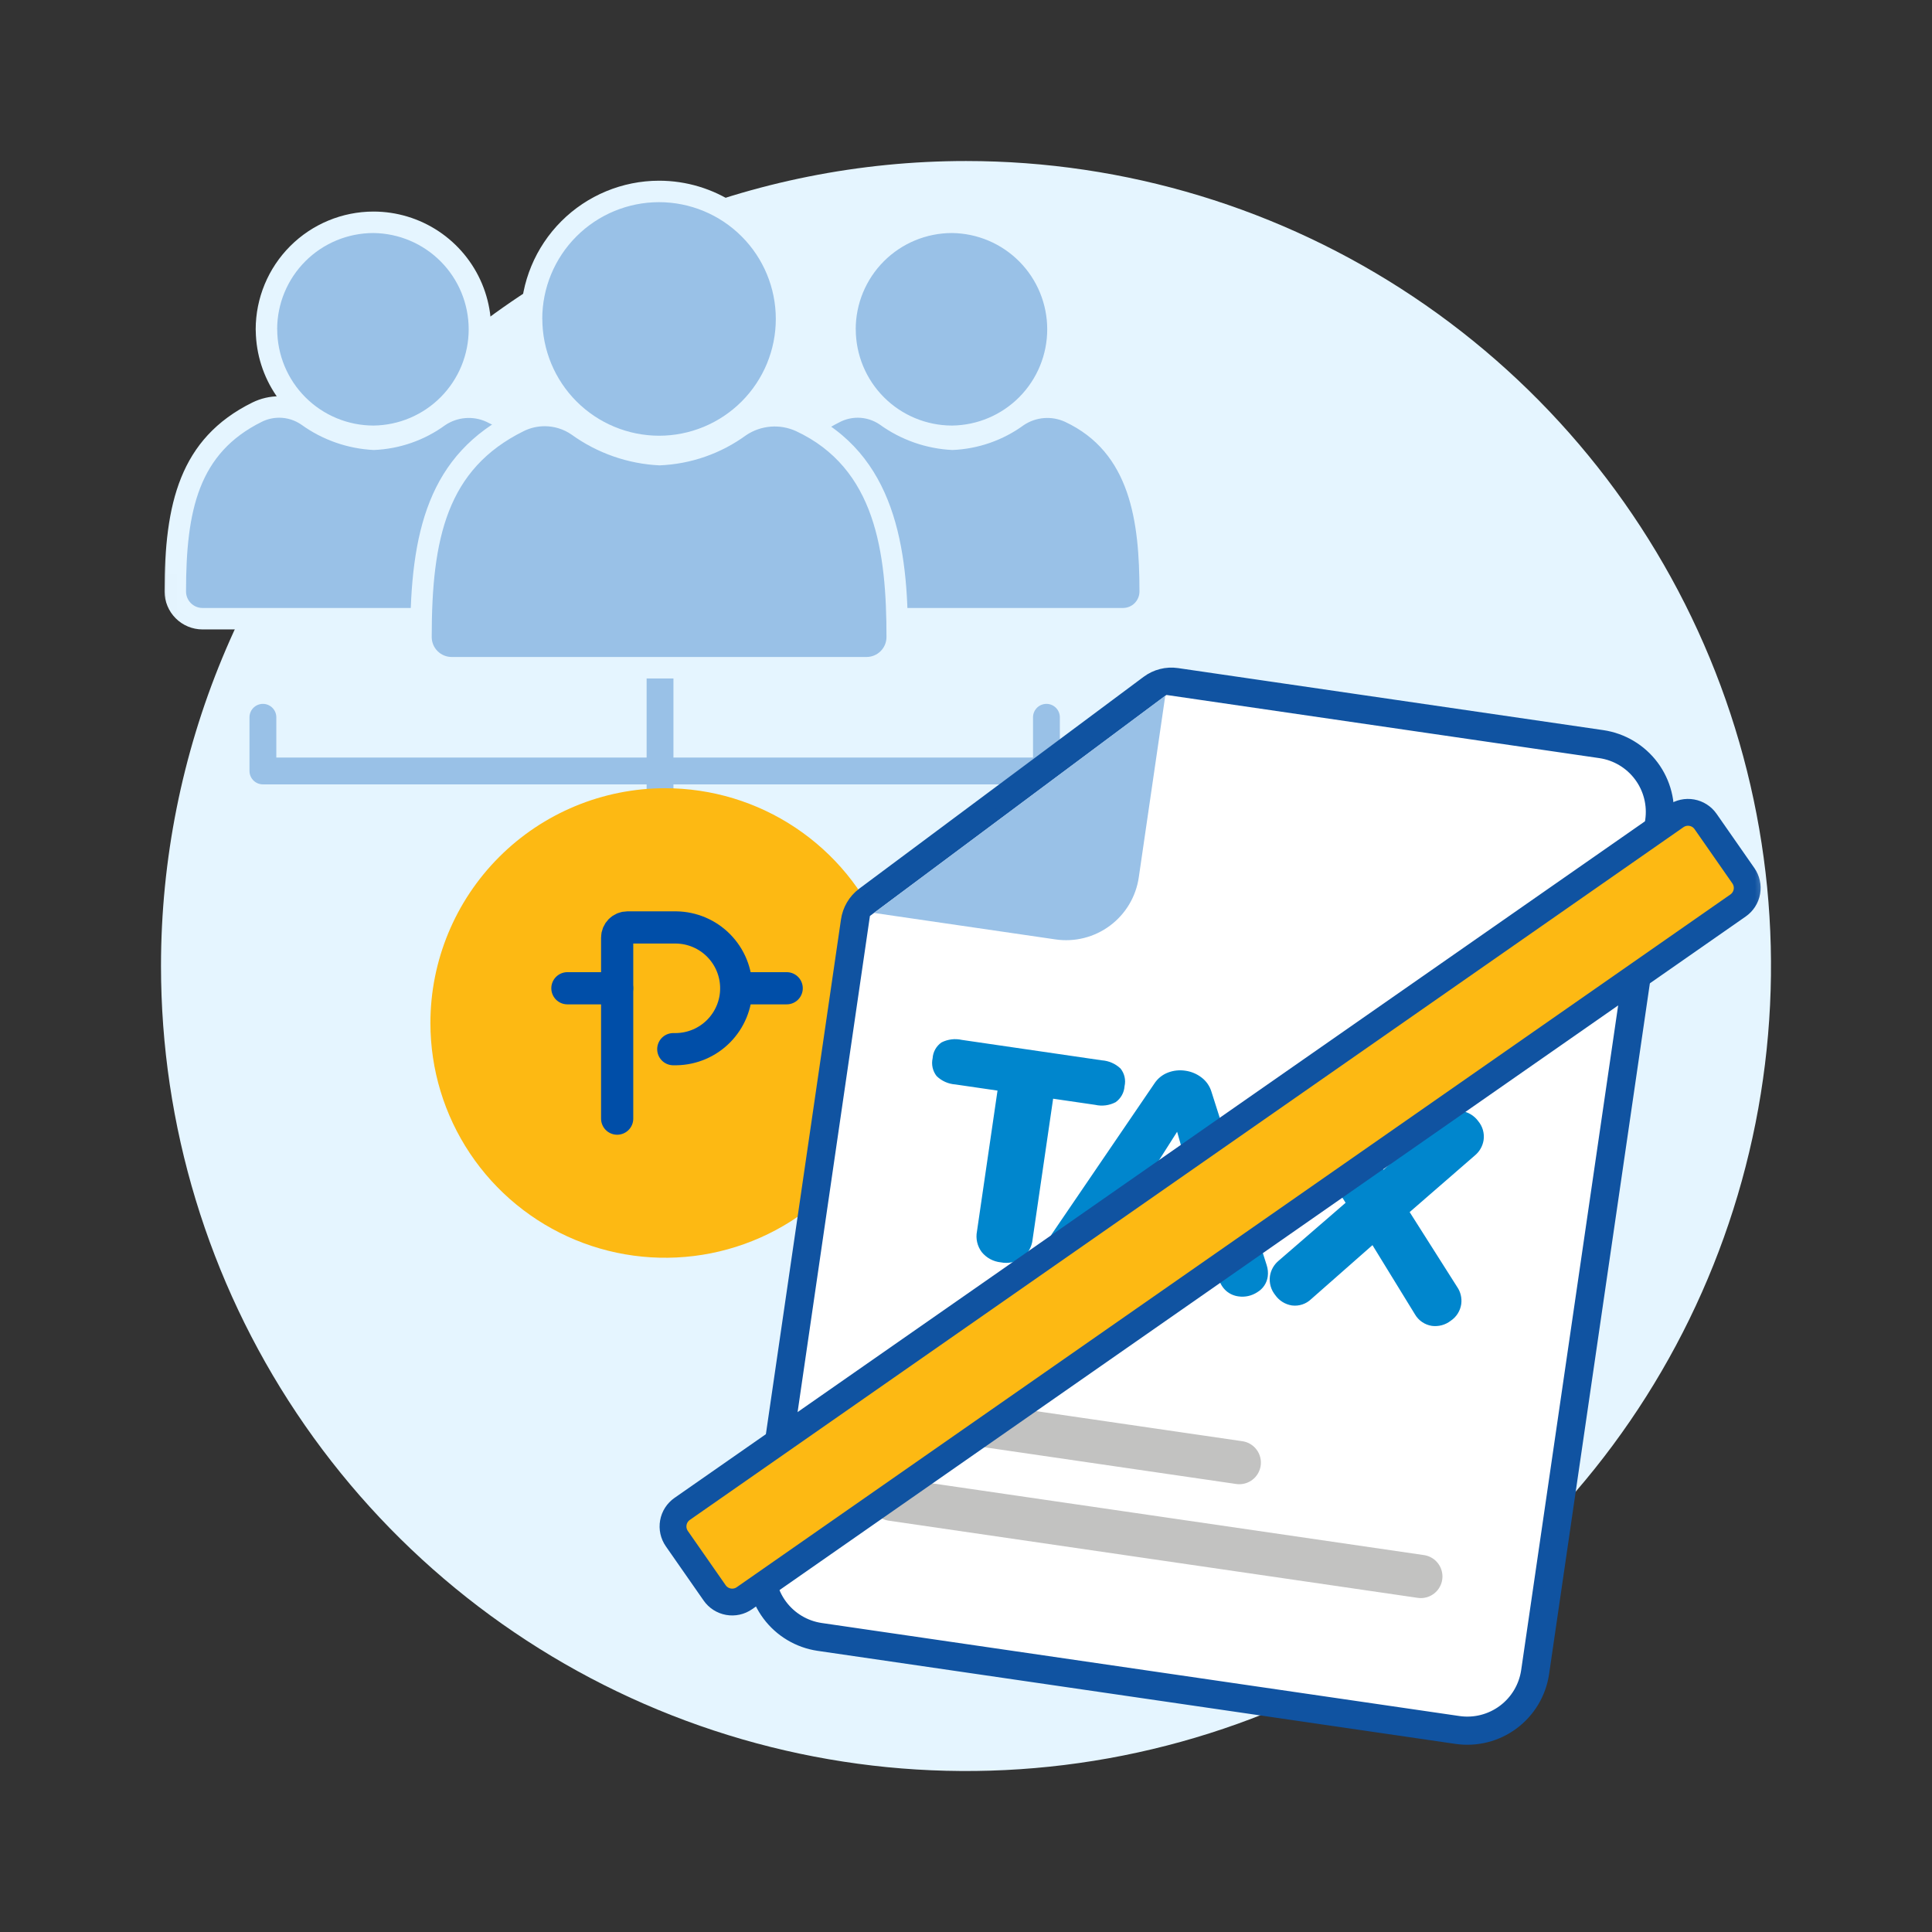 <svg width="180" height="180" viewBox="0 0 180 180" fill="none" xmlns="http://www.w3.org/2000/svg">
<rect x="0" y="0" width="180" height="180" fill="#333333" stroke="none"/>
<g clip-path="url(#clip0_2021_14420)">
<mask id="mask0_2021_14420" style="mask-type:luminance" maskUnits="userSpaceOnUse" x="0" y="0" width="180" height="180">
<path d="M180 0H0V180H180V0Z" fill="white"/>
</mask>
<g mask="url(#mask0_2021_14420)">
<path d="M90 15.002C104.834 15.002 119.334 19.401 131.668 27.642C144.001 35.883 153.614 47.596 159.291 61.301C164.968 75.005 166.453 90.085 163.559 104.634C160.665 119.182 153.522 132.546 143.033 143.035C132.544 153.524 119.18 160.667 104.632 163.561C90.083 166.455 75.003 164.97 61.299 159.293C47.594 153.616 35.881 144.003 27.64 131.67C19.399 119.336 15 104.836 15 90.002C15 70.111 22.902 51.034 36.967 36.969C51.032 22.904 70.109 15.002 90 15.002Z" fill="#E5F5FF"/>
</g>
<mask id="mask1_2021_14420" style="mask-type:luminance" maskUnits="userSpaceOnUse" x="14" y="14" width="152" height="151">
<path d="M14.958 15.042C14.958 15.042 15.042 69.132 15.042 89.959C15.042 109.85 22.944 128.927 37.009 142.992C51.074 157.057 70.151 164.959 90.042 164.959C110.752 164.959 164.917 164.917 164.917 164.917C164.917 164.917 165.042 110.67 165.042 89.959C165.042 80.11 163.102 70.357 159.333 61.258C155.564 52.158 150.039 43.89 143.075 36.926C136.111 29.962 127.843 24.437 118.743 20.668C109.644 16.899 99.891 14.959 90.042 14.959C69.448 14.959 14.958 15.042 14.958 15.042Z" fill="white"/>
</mask>
<g mask="url(#mask1_2021_14420)">
<path d="M61.494 77.828V54.828" stroke="#99C1E7" stroke-width="2.5" stroke-linecap="round" stroke-linejoin="round"/>
<path d="M24.494 66.828V71.828H97.494V66.828" stroke="#99C1E7" stroke-width="2.5" stroke-linecap="round" stroke-linejoin="round"/>
<path d="M72.768 57.64C72.096 57.639 71.452 57.372 70.977 56.897C70.502 56.422 70.235 55.778 70.234 55.106C70.234 47.335 71.534 41.519 77.86 38.394C78.6 38.029 79.425 37.868 80.248 37.928C81.072 37.989 81.864 38.268 82.543 38.738C84.363 40.057 86.529 40.817 88.775 40.924C90.949 40.824 93.045 40.083 94.799 38.794C95.619 38.237 96.588 37.939 97.58 37.938C98.289 37.937 98.99 38.089 99.634 38.385C106.25 41.474 107.162 48.247 107.162 55.107C107.161 55.779 106.894 56.423 106.418 56.898C105.943 57.373 105.299 57.641 104.627 57.641L72.768 57.64Z" fill="#99C1E7"/>
<path d="M79.908 38.918C80.646 38.918 81.367 39.142 81.975 39.562C83.949 40.987 86.294 41.808 88.726 41.925C91.128 41.83 93.448 41.022 95.389 39.603C95.948 39.23 96.593 39.005 97.263 38.952C97.933 38.898 98.606 39.017 99.217 39.296C105.317 42.145 106.161 48.578 106.161 55.108C106.161 55.515 105.999 55.905 105.712 56.193C105.424 56.481 105.034 56.643 104.627 56.643H72.768C72.361 56.643 71.971 56.481 71.683 56.193C71.395 55.905 71.233 55.515 71.233 55.108C71.233 47.502 72.415 42.2 78.301 39.294C78.801 39.047 79.351 38.919 79.908 38.919M79.908 36.919C79.044 36.92 78.192 37.119 77.417 37.5C70.625 40.853 69.233 46.964 69.233 55.108C69.234 56.045 69.607 56.944 70.269 57.606C70.932 58.269 71.831 58.642 72.768 58.643H104.627C105.564 58.642 106.462 58.269 107.125 57.606C107.788 56.944 108.16 56.045 108.161 55.108C108.161 48.262 107.199 40.815 100.061 37.484C99.138 37.059 98.122 36.877 97.109 36.957C96.096 37.037 95.121 37.376 94.276 37.94L94.207 37.988C92.612 39.157 90.708 39.83 88.733 39.922C86.718 39.81 84.778 39.123 83.143 37.94C82.194 37.275 81.064 36.919 79.906 36.918" fill="#E5F5FF"/>
<path d="M88.692 40.649C86.07 40.639 83.557 39.6 81.694 37.755C79.831 35.91 78.767 33.408 78.731 30.786C78.727 30.751 78.725 30.716 78.725 30.681C78.725 28.709 79.309 26.782 80.405 25.142C81.5 23.503 83.057 22.225 84.878 21.47C86.7 20.715 88.704 20.518 90.638 20.902C92.572 21.287 94.349 22.236 95.743 23.631C97.137 25.025 98.087 26.801 98.472 28.735C98.856 30.669 98.659 32.673 97.904 34.495C97.15 36.316 95.872 37.873 94.233 38.969C92.593 40.064 90.666 40.649 88.694 40.649H88.692Z" fill="#99C1E7"/>
<path d="M88.693 21.711C91.055 21.736 93.312 22.692 94.974 24.371C96.635 26.05 97.567 28.317 97.567 30.679C97.567 33.042 96.635 35.309 94.974 36.988C93.312 38.667 91.055 39.623 88.693 39.648C86.316 39.644 84.038 38.697 82.358 37.016C80.678 35.335 79.733 33.057 79.73 30.68H79.725C79.725 28.301 80.67 26.02 82.352 24.338C84.034 22.656 86.314 21.711 88.693 21.711ZM88.693 19.711C85.785 19.714 82.997 20.871 80.941 22.927C78.885 24.984 77.728 27.772 77.725 30.68C77.725 30.733 77.725 30.786 77.731 30.838C77.763 33 78.433 35.104 79.657 36.886C80.882 38.668 82.605 40.049 84.612 40.854C86.618 41.659 88.818 41.853 90.935 41.412C93.052 40.971 94.99 39.913 96.508 38.373C98.025 36.833 99.053 34.878 99.463 32.755C99.873 30.632 99.646 28.436 98.811 26.441C97.976 24.447 96.57 22.744 94.769 21.547C92.969 20.349 90.855 19.71 88.693 19.711Z" fill="#E5F5FF"/>
<path d="M18.866 57.64C18.194 57.639 17.55 57.372 17.075 56.897C16.6 56.422 16.333 55.778 16.332 55.106C16.332 47.335 17.632 41.519 23.958 38.394C24.698 38.029 25.523 37.868 26.346 37.928C27.17 37.989 27.962 38.268 28.641 38.738C30.462 40.057 32.627 40.817 34.873 40.924C37.047 40.824 39.143 40.083 40.897 38.794C41.718 38.237 42.686 37.939 43.678 37.938C44.387 37.937 45.088 38.089 45.732 38.385C52.348 41.474 53.26 48.247 53.26 55.107C53.259 55.779 52.992 56.423 52.517 56.898C52.041 57.373 51.397 57.641 50.725 57.641L18.866 57.64Z" fill="#99C1E7"/>
<path d="M26.007 38.918C26.745 38.918 27.466 39.142 28.074 39.562C30.048 40.987 32.393 41.808 34.825 41.925C37.227 41.83 39.547 41.022 41.488 39.603C42.047 39.23 42.692 39.005 43.362 38.952C44.032 38.898 44.705 39.017 45.316 39.296C51.416 42.145 52.26 48.578 52.26 55.108C52.26 55.515 52.098 55.905 51.811 56.193C51.523 56.481 51.133 56.643 50.726 56.643H18.867C18.46 56.643 18.07 56.481 17.782 56.193C17.494 55.905 17.332 55.515 17.332 55.108C17.332 47.502 18.514 42.2 24.4 39.294C24.9 39.047 25.45 38.919 26.007 38.919M26.007 36.919C25.143 36.92 24.291 37.119 23.516 37.5C16.724 40.853 15.332 46.964 15.332 55.108C15.333 56.045 15.706 56.944 16.369 57.606C17.031 58.269 17.93 58.642 18.867 58.643H50.726C51.663 58.642 52.562 58.269 53.224 57.606C53.887 56.944 54.259 56.045 54.26 55.108C54.26 48.262 53.298 40.815 46.16 37.484C45.237 37.059 44.221 36.877 43.208 36.957C42.195 37.037 41.22 37.376 40.375 37.94L40.305 37.988C38.711 39.157 36.807 39.83 34.832 39.922C32.817 39.81 30.877 39.123 29.242 37.94C28.293 37.275 27.163 36.919 26.005 36.918" fill="#E5F5FF"/>
<path d="M34.79 40.649C32.168 40.639 29.655 39.6 27.792 37.755C25.929 35.91 24.865 33.408 24.829 30.786C24.825 30.751 24.823 30.716 24.823 30.681C24.823 28.709 25.407 26.782 26.503 25.142C27.598 23.503 29.155 22.225 30.977 21.47C32.798 20.715 34.803 20.518 36.736 20.902C38.67 21.287 40.447 22.236 41.841 23.631C43.235 25.025 44.185 26.801 44.57 28.735C44.954 30.669 44.757 32.673 44.002 34.495C43.248 36.316 41.97 37.873 40.331 38.969C38.691 40.064 36.764 40.649 34.792 40.649H34.79Z" fill="#99C1E7"/>
<path d="M34.791 21.711C37.154 21.736 39.41 22.692 41.072 24.371C42.734 26.05 43.666 28.317 43.666 30.679C43.666 33.042 42.734 35.309 41.072 36.988C39.41 38.667 37.154 39.623 34.791 39.648C32.414 39.644 30.136 38.698 28.456 37.017C26.776 35.336 25.831 33.057 25.828 30.68H25.822C25.823 28.301 26.768 26.02 28.45 24.338C30.131 22.656 32.413 21.711 34.791 21.711ZM34.791 19.711C31.883 19.714 29.095 20.871 27.039 22.927C24.983 24.984 23.826 27.772 23.822 30.68C23.822 30.735 23.822 30.789 23.829 30.842C23.862 33.004 24.533 35.108 25.757 36.889C26.982 38.671 28.706 40.051 30.713 40.855C32.719 41.66 34.919 41.853 37.035 41.411C39.152 40.969 41.09 39.912 42.607 38.371C44.124 36.831 45.152 34.877 45.562 32.754C45.971 30.631 45.744 28.435 44.909 26.44C44.073 24.446 42.667 22.744 40.867 21.546C39.067 20.349 36.953 19.71 34.791 19.711Z" fill="#E5F5FF"/>
<path d="M42.083 62.209C41.325 62.209 40.597 61.907 40.061 61.371C39.525 60.834 39.223 60.107 39.222 59.348C39.222 49.734 40.749 43.021 48.354 39.267C49.218 38.841 50.181 38.653 51.142 38.723C52.103 38.794 53.027 39.12 53.82 39.667C56.061 41.29 58.726 42.225 61.489 42.357C64.176 42.237 66.767 41.324 68.935 39.732C69.757 39.174 70.708 38.838 71.698 38.755C72.687 38.672 73.681 38.845 74.584 39.258C82.501 42.958 83.592 51.097 83.592 59.348C83.591 60.107 83.29 60.834 82.753 61.371C82.216 61.907 81.489 62.209 80.73 62.209H42.083Z" fill="#99C1E7"/>
<path d="M50.745 39.709C51.641 39.709 52.515 39.982 53.252 40.491C55.647 42.219 58.492 43.215 61.442 43.357C64.356 43.242 67.169 42.261 69.524 40.541C70.202 40.088 70.985 39.816 71.798 39.75C72.611 39.685 73.427 39.829 74.168 40.168C81.568 43.624 82.592 51.427 82.592 59.349C82.592 59.843 82.396 60.316 82.046 60.665C81.697 61.014 81.224 61.21 80.73 61.21H42.083C41.59 61.21 41.116 61.014 40.767 60.665C40.418 60.316 40.222 59.843 40.222 59.349C40.222 50.123 41.655 43.69 48.796 40.165C49.402 39.865 50.069 39.71 50.745 39.71M50.745 37.71C49.763 37.711 48.793 37.937 47.911 38.371C39.869 42.341 38.222 49.628 38.222 59.349C38.223 60.373 38.63 61.354 39.354 62.078C40.078 62.802 41.059 63.209 42.083 63.21H80.73C81.754 63.209 82.736 62.802 83.46 62.078C84.183 61.354 84.591 60.373 84.592 59.349C84.592 51.179 83.454 42.296 75.014 38.356C73.961 37.871 72.802 37.665 71.646 37.756C70.491 37.847 69.378 38.233 68.414 38.877L68.379 38.901L68.345 38.926C66.336 40.397 63.938 41.242 61.451 41.355C58.919 41.217 56.479 40.355 54.423 38.869C53.345 38.114 52.062 37.709 50.746 37.709" fill="#E5F5FF"/>
<path d="M61.4 41.596C58.273 41.585 55.276 40.346 53.055 38.145C50.834 35.944 49.567 32.958 49.528 29.831C49.523 29.793 49.521 29.755 49.521 29.717C49.521 27.367 50.217 25.07 51.523 23.116C52.828 21.163 54.683 19.64 56.854 18.74C59.025 17.841 61.414 17.606 63.718 18.064C66.023 18.523 68.14 19.654 69.801 21.316C71.463 22.977 72.594 25.094 73.053 27.398C73.511 29.703 73.276 32.092 72.376 34.263C71.477 36.434 69.954 38.289 68.001 39.594C66.047 40.9 63.75 41.596 61.4 41.596Z" fill="#99C1E7"/>
<path d="M61.4 18.836C64.286 18.836 67.053 19.982 69.093 22.023C71.134 24.063 72.28 26.83 72.28 29.716C72.28 32.602 71.134 35.369 69.093 37.409C67.053 39.45 64.286 40.596 61.4 40.596C58.517 40.59 55.753 39.442 53.715 37.403C51.677 35.363 50.531 32.599 50.527 29.716H50.521C50.521 26.831 51.667 24.063 53.707 22.023C55.748 19.983 58.515 18.836 61.4 18.836ZM61.4 16.836C57.985 16.84 54.712 18.198 52.297 20.613C49.883 23.027 48.525 26.301 48.521 29.716C48.521 29.775 48.521 29.833 48.528 29.89C48.563 32.429 49.348 34.901 50.784 36.996C52.22 39.09 54.244 40.713 56.6 41.66C58.956 42.608 61.539 42.837 64.026 42.32C66.512 41.803 68.79 40.562 70.573 38.754C72.356 36.946 73.564 34.651 74.047 32.158C74.529 29.664 74.263 27.084 73.282 24.742C72.302 22.399 70.651 20.399 68.537 18.992C66.422 17.585 63.94 16.835 61.4 16.836Z" fill="#E5F5FF"/>
<path d="M61.971 73.436C66.297 73.435 70.527 74.717 74.124 77.121C77.722 79.524 80.526 82.94 82.182 86.937C83.838 90.933 84.272 95.332 83.428 99.575C82.585 103.818 80.501 107.716 77.442 110.776C74.383 113.835 70.486 115.919 66.243 116.763C61.999 117.607 57.601 117.174 53.604 115.519C49.607 113.863 46.19 111.06 43.787 107.462C41.383 103.865 40.1 99.636 40.1 95.309C40.1 89.508 42.405 83.945 46.507 79.842C50.609 75.74 56.173 73.436 61.974 73.436" fill="#FDB913"/>
<path d="M57.5 104.22V87.356C57.5 87.105 57.6 86.864 57.777 86.686C57.955 86.508 58.196 86.409 58.447 86.408H62.998C64.489 86.428 65.912 87.034 66.959 88.095C68.007 89.157 68.594 90.588 68.594 92.079C68.594 93.57 68.007 95.001 66.959 96.062C65.912 97.123 64.489 97.729 62.998 97.749H62.729" stroke="#004EA8" stroke-width="3" stroke-linecap="round" stroke-linejoin="round"/>
<path d="M57.496 92.074H52.864" stroke="#004EA8" stroke-width="3" stroke-linecap="round" stroke-linejoin="round"/>
<path d="M73.293 92.074H68.661" stroke="#004EA8" stroke-width="3" stroke-linecap="round" stroke-linejoin="round"/>
<path d="M80.987 84.617L80.7 84.831L71.6 147.231C71.449 148.307 71.729 149.399 72.379 150.269C73.03 151.139 73.998 151.717 75.072 151.876L137.222 160.944C138.298 161.1 139.392 160.824 140.264 160.176C141.137 159.527 141.717 158.559 141.877 157.484L153.967 74.614C154.122 73.537 153.843 72.443 153.193 71.57C152.543 70.698 151.574 70.118 150.497 69.958L108.817 63.877L108.674 63.984L108.729 63.609L80.623 84.562L80.987 84.617Z" fill="white"/>
<path d="M78.846 85.744L70.176 145.17C69.904 147.054 70.39 148.968 71.527 150.494C72.664 152.02 74.36 153.033 76.243 153.31L135.679 161.981C137.563 162.253 139.478 161.767 141.005 160.631C142.532 159.494 143.547 157.799 143.828 155.916L155.391 76.662C155.66 74.778 155.172 72.863 154.033 71.337C152.894 69.812 151.197 68.799 149.314 68.521L109.684 62.739C109.186 62.666 108.678 62.693 108.19 62.818C107.702 62.942 107.244 63.162 106.841 63.464L80.341 83.203C79.525 83.818 78.986 84.73 78.841 85.741M80.579 85.059L81.321 84.506L107.806 64.765L108.537 64.22L149.074 70.135C150.532 70.349 151.846 71.132 152.727 72.313C153.608 73.494 153.985 74.977 153.774 76.435L142.214 155.667C142 157.126 141.217 158.44 140.036 159.322C138.855 160.204 137.373 160.582 135.914 160.373L76.478 151.702C75.019 151.486 73.706 150.7 72.826 149.517C71.946 148.334 71.571 146.85 71.783 145.391L80.579 85.059Z" fill="#1053A1"/>
<path d="M78.846 85.744L70.176 145.17C69.904 147.054 70.39 148.968 71.527 150.494C72.664 152.02 74.36 153.033 76.243 153.31L135.679 161.981C137.563 162.253 139.478 161.767 141.005 160.631C142.532 159.494 143.547 157.799 143.828 155.916L155.391 76.662C155.66 74.778 155.172 72.863 154.033 71.337C152.894 69.812 151.197 68.799 149.314 68.521L109.684 62.739C109.186 62.666 108.678 62.693 108.19 62.818C107.702 62.942 107.244 63.162 106.841 63.464L80.341 83.203C79.526 83.819 78.989 84.733 78.846 85.744ZM80.584 85.062L81.326 84.509L107.811 64.768L108.542 64.223L149.079 70.138C150.537 70.352 151.851 71.135 152.732 72.316C153.613 73.497 153.99 74.98 153.779 76.438L142.219 155.67C142.005 157.129 141.222 158.443 140.041 159.325C138.86 160.207 137.378 160.585 135.919 160.376L76.483 151.705C75.024 151.489 73.711 150.703 72.831 149.52C71.951 148.337 71.576 146.853 71.788 145.394L80.584 85.062Z" stroke="#1053A1" stroke-miterlimit="10"/>
<path d="M81.422 85.055L98.337 87.523C99.226 87.654 100.133 87.607 101.004 87.387C101.876 87.167 102.695 86.777 103.416 86.24C104.137 85.703 104.745 85.029 105.205 84.257C105.665 83.484 105.968 82.629 106.098 81.74L108.567 64.814L81.422 85.055Z" fill="#99C1E7"/>
<path d="M115.461 136.267L84.57 131.76" stroke="#C2C2C1" stroke-width="4.027" stroke-miterlimit="10" stroke-linecap="round"/>
<path d="M132.376 146.876L83.098 139.686" stroke="#C2C2C1" stroke-width="4.027" stroke-miterlimit="10" stroke-linecap="round"/>
<path d="M93.246 117.611C92.901 117.576 92.566 117.474 92.26 117.31C91.955 117.146 91.685 116.923 91.466 116.653C91.261 116.381 91.116 116.069 91.039 115.736C90.963 115.404 90.957 115.06 91.022 114.725L92.936 101.608L89.009 101.035C88.352 100.991 87.731 100.714 87.26 100.253C87.079 100.021 86.952 99.752 86.888 99.465C86.824 99.177 86.825 98.879 86.891 98.593C86.909 98.301 86.992 98.017 87.135 97.762C87.278 97.507 87.477 97.288 87.717 97.121C88.303 96.824 88.974 96.741 89.615 96.885L102.649 98.787C103.304 98.831 103.923 99.103 104.4 99.555C104.582 99.784 104.71 100.05 104.774 100.336C104.838 100.621 104.837 100.917 104.771 101.201C104.752 101.495 104.668 101.781 104.524 102.038C104.381 102.295 104.183 102.517 103.943 102.687C103.359 102.994 102.686 103.082 102.043 102.937L98.117 102.364L96.203 115.482C96.169 115.821 96.065 116.15 95.897 116.446C95.729 116.743 95.5 117 95.226 117.203C94.939 117.398 94.617 117.535 94.277 117.605C93.937 117.675 93.587 117.677 93.246 117.611ZM118.013 117.867C118.125 118.21 118.16 118.575 118.113 118.933C118.071 119.232 117.963 119.518 117.796 119.769C117.628 120.021 117.407 120.231 117.147 120.385C116.625 120.733 115.992 120.874 115.372 120.78C114.956 120.724 114.566 120.549 114.248 120.276C113.912 119.978 113.673 119.587 113.559 119.152L112.715 116.156L103.692 114.84L102 117.465C101.764 117.851 101.418 118.157 101.005 118.343C100.616 118.513 100.188 118.569 99.769 118.505C99.139 118.413 98.564 118.097 98.149 117.614C97.937 117.396 97.778 117.131 97.685 116.842C97.592 116.552 97.566 116.244 97.611 115.943C97.669 115.586 97.805 115.247 98.011 114.95L107.567 100.927C107.868 100.474 108.303 100.126 108.811 99.931C109.33 99.731 109.893 99.671 110.443 99.757C110.99 99.834 111.507 100.052 111.944 100.388C112.382 100.718 112.704 101.179 112.864 101.703L118.013 117.867ZM105.979 111.248L111.545 112.06L109.67 105.443L105.979 111.248ZM135.751 119.887C136.078 120.358 136.217 120.935 136.14 121.503C136.094 121.816 135.983 122.115 135.815 122.382C135.646 122.649 135.423 122.878 135.16 123.053C134.913 123.245 134.63 123.386 134.328 123.468C134.025 123.549 133.71 123.57 133.4 123.529C133.072 123.478 132.761 123.354 132.488 123.167C132.215 122.979 131.988 122.733 131.823 122.446L127.87 116.007L122.161 121.033C121.925 121.26 121.642 121.432 121.331 121.534C121.02 121.637 120.69 121.669 120.365 121.627C120.054 121.578 119.757 121.468 119.49 121.302C119.224 121.136 118.993 120.918 118.813 120.661C118.612 120.414 118.464 120.129 118.379 119.823C118.294 119.517 118.274 119.196 118.319 118.882C118.406 118.327 118.692 117.823 119.123 117.463L125.368 112.06L121.048 105.254C120.728 104.788 120.588 104.222 120.653 103.661C120.699 103.349 120.81 103.049 120.979 102.782C121.148 102.515 121.371 102.287 121.633 102.111C121.885 101.919 122.173 101.779 122.48 101.7C122.786 101.62 123.106 101.602 123.419 101.646C123.747 101.697 124.058 101.821 124.331 102.009C124.604 102.196 124.831 102.442 124.997 102.729L128.891 108.986L134.383 104.099C134.61 103.868 134.888 103.693 135.194 103.59C135.501 103.486 135.828 103.457 136.149 103.504C136.462 103.55 136.763 103.659 137.034 103.823C137.305 103.987 137.541 104.204 137.727 104.46C137.929 104.703 138.077 104.985 138.163 105.289C138.248 105.593 138.269 105.912 138.223 106.225C138.136 106.779 137.85 107.284 137.419 107.643L131.334 112.927L135.751 119.887Z" fill="#0086CD"/>
<path d="M161.93 84.362L69.356 148.9C69.142 149.05 68.9 149.156 68.644 149.212C68.388 149.268 68.124 149.273 67.867 149.227C67.609 149.181 67.363 149.085 67.143 148.944C66.922 148.803 66.732 148.62 66.582 148.405L63.061 143.354C62.912 143.139 62.806 142.898 62.749 142.642C62.693 142.387 62.688 142.122 62.734 141.865C62.78 141.607 62.876 141.361 63.017 141.141C63.158 140.921 63.342 140.731 63.556 140.581L156.13 76.041C156.564 75.739 157.1 75.622 157.62 75.715C158.14 75.807 158.602 76.103 158.904 76.536L162.425 81.587C162.575 81.802 162.68 82.044 162.736 82.3C162.792 82.556 162.797 82.82 162.75 83.078C162.704 83.335 162.607 83.581 162.465 83.801C162.324 84.022 162.14 84.212 161.925 84.361" fill="#FDB913"/>
<path d="M161.93 84.362L69.356 148.9C69.142 149.05 68.9 149.156 68.644 149.212C68.388 149.268 68.124 149.273 67.867 149.227C67.609 149.181 67.363 149.085 67.143 148.944C66.922 148.803 66.732 148.62 66.582 148.405L63.061 143.354C62.912 143.139 62.806 142.898 62.749 142.642C62.693 142.387 62.688 142.122 62.734 141.865C62.78 141.607 62.876 141.361 63.017 141.141C63.158 140.921 63.342 140.731 63.556 140.581L156.13 76.041C156.564 75.739 157.1 75.622 157.62 75.715C158.14 75.807 158.602 76.103 158.904 76.536L162.425 81.587C162.575 81.802 162.681 82.044 162.737 82.299C162.794 82.555 162.799 82.819 162.753 83.077C162.707 83.335 162.611 83.581 162.469 83.802C162.328 84.022 162.145 84.212 161.93 84.362Z" stroke="#1053A1" stroke-width="2.5" stroke-linecap="round" stroke-linejoin="round"/>
</g>
</g>
<defs>
<clipPath id="clip0_2021_14420">
<rect width="180" height="180" fill="white"/>
</clipPath>
</defs>
</svg>
